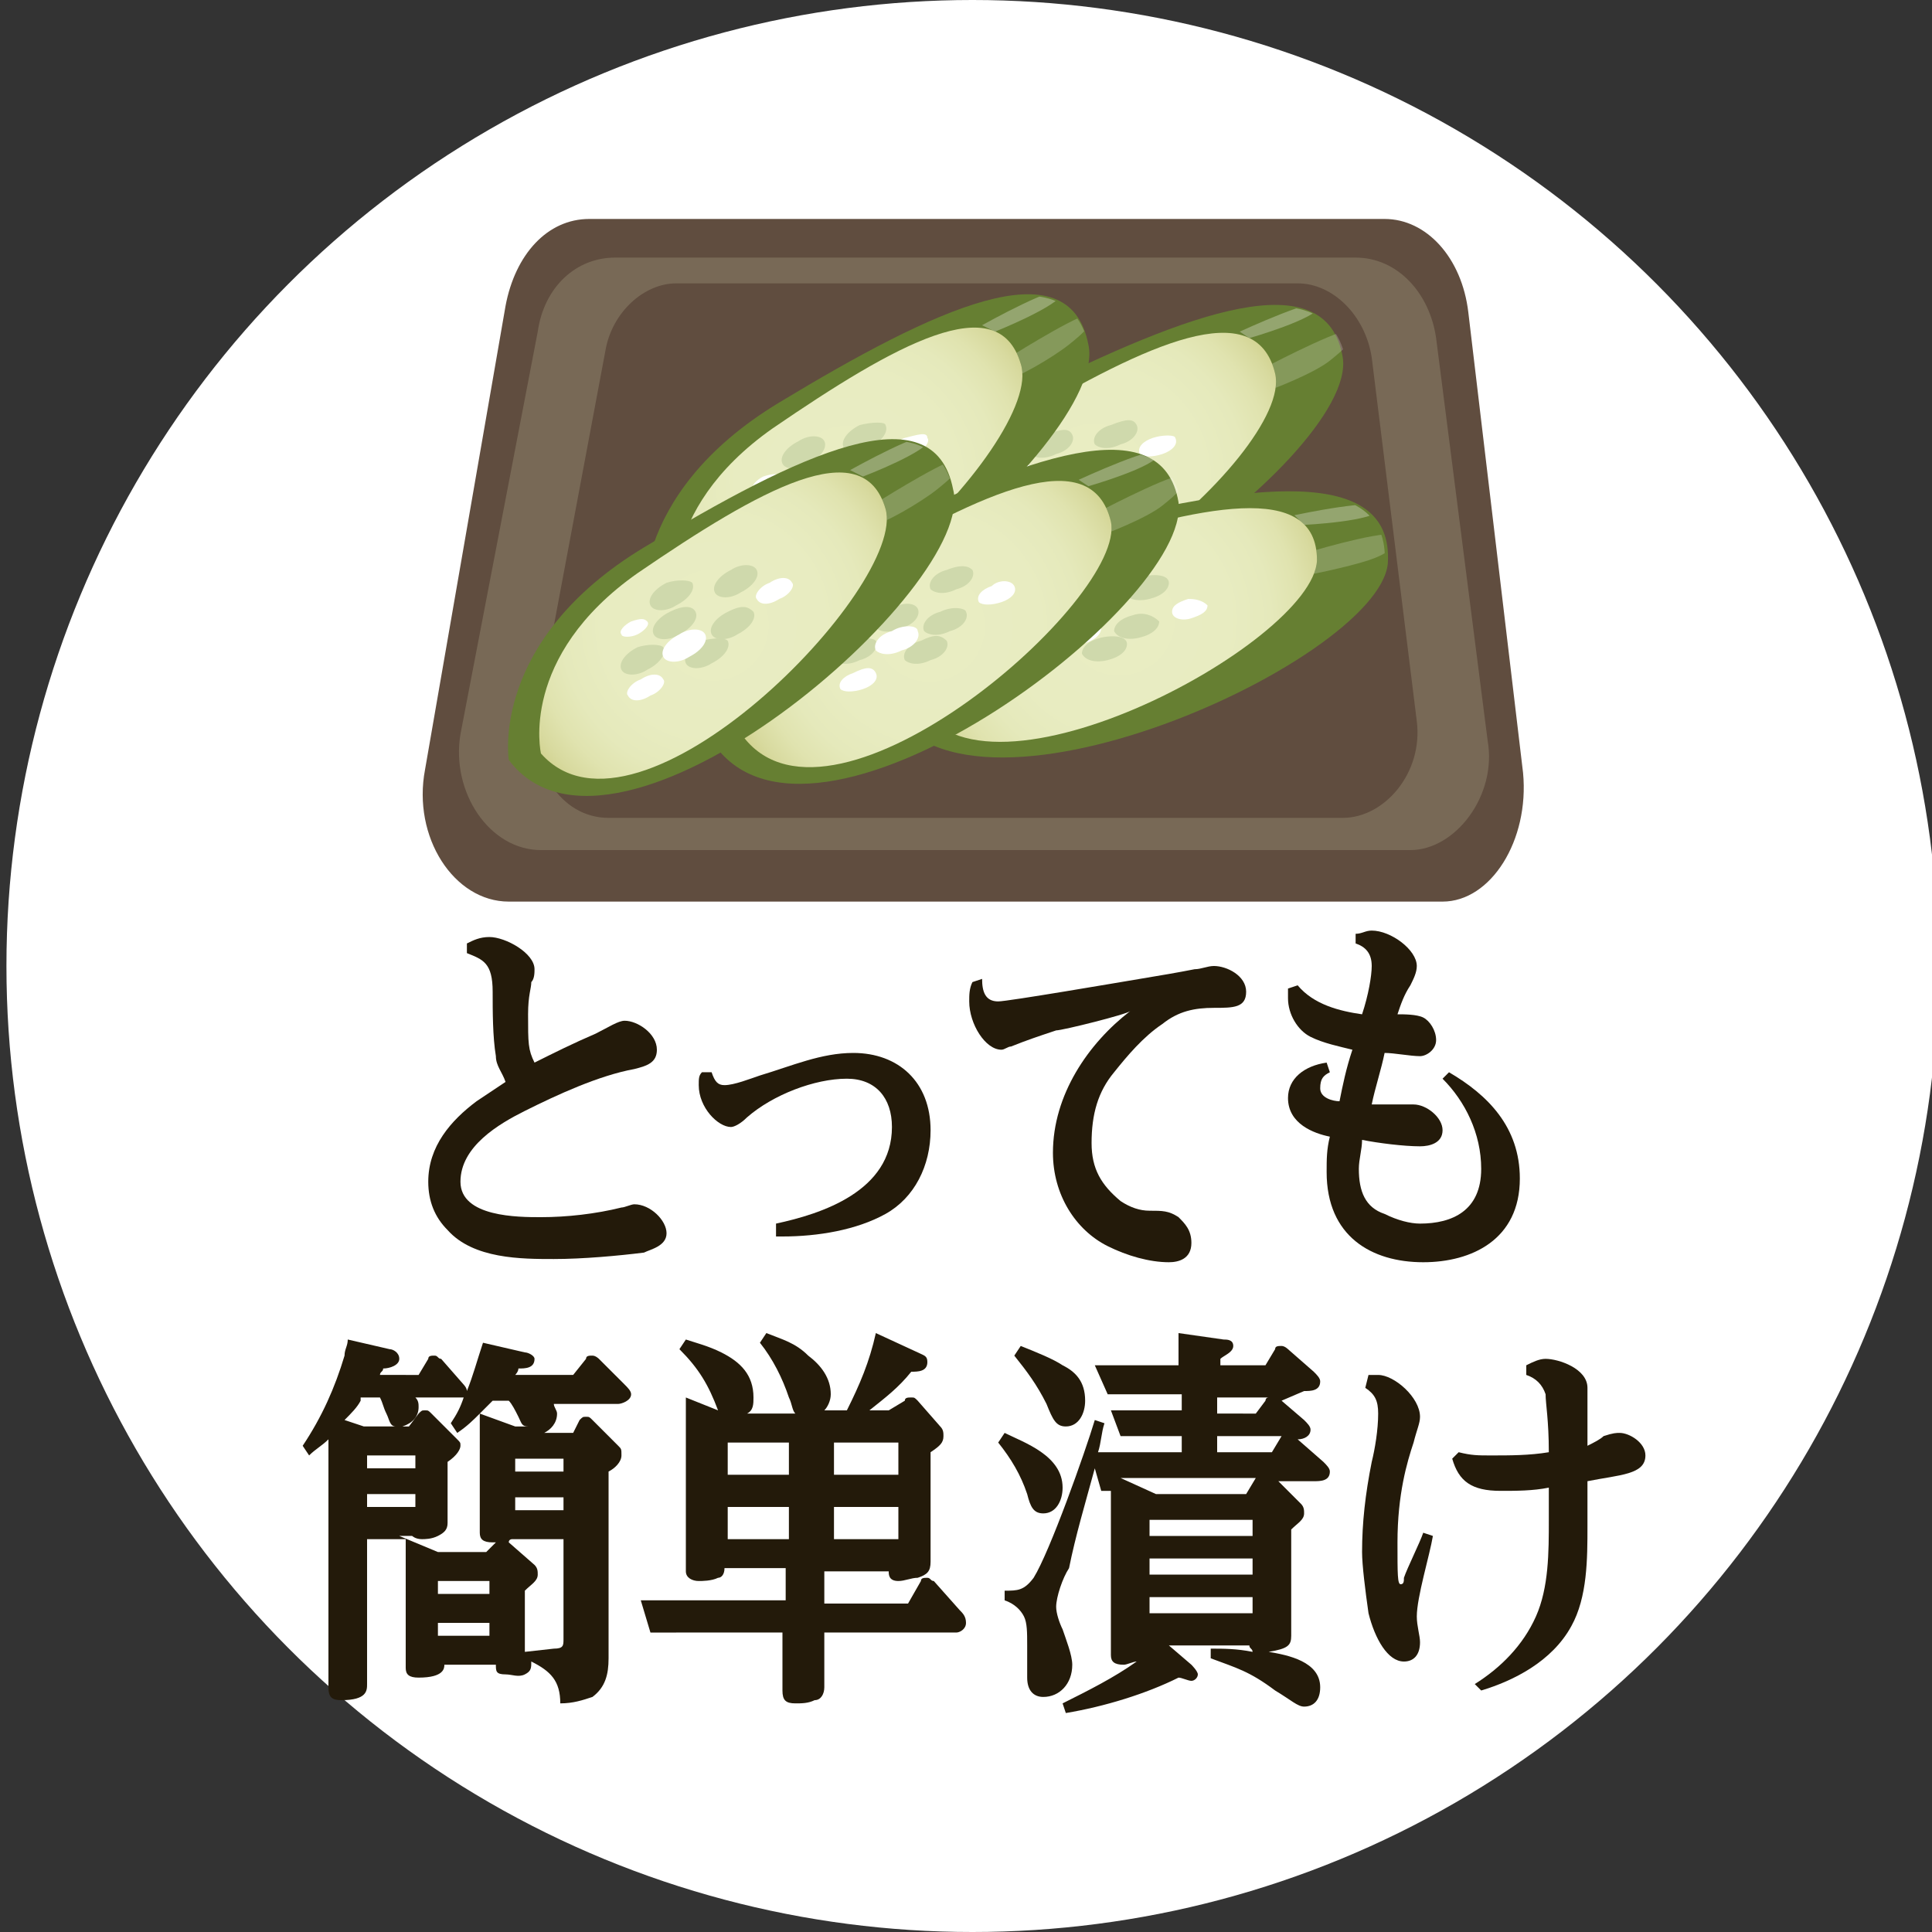 <?xml version="1.0" encoding="utf-8"?>
<!-- Generator: Adobe Illustrator 27.5.0, SVG Export Plug-In . SVG Version: 6.00 Build 0)  -->
<svg version="1.1" id="レイヤー_1" xmlns="http://www.w3.org/2000/svg" xmlns:xlink="http://www.w3.org/1999/xlink" x="0px"
	 y="0px" width="60px" height="60px" viewBox="0 0 60 60" style="enable-background:new 0 0 60 60;" xml:space="preserve">
<rect x="0" y="0" width="60" height="60" fill="#333333" stroke="none"/>
<style type="text/css">
	.st0{fill:#FFFFFF;}
	.st1{fill:#604D3F;}
	.st2{fill:#786956;}
	.st3{fill:#231A0A;}
	.st4{fill:#667F32;}
	.st5{fill:url(#SVGID_1_);}
	.st6{fill:#CFD9AC;}
	
		.st7{opacity:0.3;clip-path:url(#SVGID_00000005226129713062191180000011393072474755204739_);fill:#FFFFFF;enable-background:new    ;}
	
		.st8{opacity:0.2;clip-path:url(#SVGID_00000155111893733259698190000009738585066935743390_);fill:#FFFFFF;enable-background:new    ;}
	.st9{fill:url(#SVGID_00000135685891133174066540000006492480342137684665_);}
	
		.st10{opacity:0.3;clip-path:url(#SVGID_00000068653746942671331580000013732551425035287937_);fill:#FFFFFF;enable-background:new    ;}
	
		.st11{opacity:0.2;clip-path:url(#SVGID_00000036938212000192894890000018338592516420353451_);fill:#FFFFFF;enable-background:new    ;}
	.st12{fill:url(#SVGID_00000098185423229015068390000003045510833893330592_);}
	
		.st13{opacity:0.3;clip-path:url(#SVGID_00000078015250362275645020000003326871700163953025_);fill:#FFFFFF;enable-background:new    ;}
	
		.st14{opacity:0.2;clip-path:url(#SVGID_00000072239373035680221770000018011055596181603983_);fill:#FFFFFF;enable-background:new    ;}
	.st15{fill:url(#SVGID_00000131349057773231281730000008705297831332339896_);}
	
		.st16{opacity:0.3;clip-path:url(#SVGID_00000111173730445516942730000017177018581862723220_);fill:#FFFFFF;enable-background:new    ;}
	
		.st17{opacity:0.2;clip-path:url(#SVGID_00000091729819571225659540000018131019623239716004_);fill:#FFFFFF;enable-background:new    ;}
	.st18{fill:url(#SVGID_00000069375417783936773130000006933540035143553156_);}
	
		.st19{opacity:0.3;clip-path:url(#SVGID_00000140735549932355199010000016143247780294422974_);fill:#FFFFFF;enable-background:new    ;}
	
		.st20{opacity:0.2;clip-path:url(#SVGID_00000169516856968421835090000009633264307357663402_);fill:#FFFFFF;enable-background:new    ;}
</style>
<g>
	<g id="一夜漬け">
	</g>
	<g>
		<g>
			<circle class="st0" cx="30.2" cy="30" r="30"/>
		</g>
	</g>
	<g>
		<path class="st1" d="M44.8,28h-29c-1.7,0-3-2-2.6-4.1l2.5-14.4C16,7.9,17,6.8,18.3,6.8H43c1.3,0,2.4,1.2,2.6,2.9L47.3,24
			C47.5,26.1,46.3,28,44.8,28z"/>
		<path class="st2" d="M43.8,26.4h-27c-1.6,0-2.8-1.8-2.5-3.6l2.4-12.5C16.9,8.9,17.9,8,19.1,8h23c1.3,0,2.3,1.1,2.5,2.5L46.2,23
			C46.5,24.7,45.2,26.4,43.8,26.4z"/>
		<path class="st1" d="M41.7,25.4H18.9c-1.5,0-2.5-1.6-2.2-3.3l2.1-11.2C19,9.7,20,8.8,21,8.8h19.3c1.1,0,2.1,1,2.3,2.3L44,22.4
			C44.2,24,43,25.4,41.7,25.4z"/>
	</g>
	<g>
		<path class="st3" d="M15.4,32.8c-0.1-0.6-0.1-1.4-0.1-2c0-0.9-0.3-1-0.8-1.2v-0.3c0.2-0.1,0.4-0.2,0.7-0.2c0.5,0,1.4,0.5,1.4,1
			c0,0.1,0,0.3-0.1,0.4c0,0.2-0.1,0.4-0.1,1c0,0.9,0,1.1,0.2,1.5c0.6-0.3,1.2-0.6,1.9-0.9c0.4-0.2,0.7-0.4,0.9-0.4
			c0.4,0,1,0.4,1,0.9c0,0.4-0.3,0.5-0.7,0.6c-1.1,0.2-2.4,0.8-3.4,1.3c-0.8,0.4-2,1.1-2,2.2c0,1.1,1.8,1.1,2.5,1.1
			c0.8,0,1.7-0.1,2.5-0.3c0.1,0,0.3-0.1,0.4-0.1c0.5,0,1,0.5,1,0.9s-0.5,0.5-0.7,0.6c-0.8,0.1-1.9,0.2-2.8,0.2c-1,0-2.5,0-3.3-0.9
			c-0.4-0.4-0.6-0.9-0.6-1.5c0-1.1,0.7-1.9,1.5-2.5c0.3-0.2,0.6-0.4,0.9-0.6C15.6,33.3,15.4,33.1,15.4,32.8z"/>
		<path class="st3" d="M22.1,33.3c0.1,0.3,0.2,0.4,0.4,0.4c0.3,0,0.8-0.2,1.1-0.3c1-0.3,1.9-0.7,2.9-0.7c1.4,0,2.4,0.9,2.4,2.4
			c0,1.1-0.5,2.1-1.4,2.6s-2.1,0.7-3.2,0.7h-0.2V38c1.4-0.3,3.6-1,3.6-3c0-0.9-0.5-1.5-1.4-1.5c-1,0-2.3,0.5-3.1,1.2
			C23,34.9,22.8,35,22.7,35c-0.4,0-1-0.6-1-1.3c0-0.2,0-0.3,0.1-0.4H22.1z"/>
		<path class="st3" d="M31,31.1c0.3,0,3.8-0.6,4.4-0.7c0.6-0.1,1.2-0.2,1.7-0.3c0.2,0,0.4-0.1,0.6-0.1c0.4,0,1,0.3,1,0.8
			s-0.4,0.5-1,0.5s-1.1,0.1-1.6,0.5c-0.6,0.4-1.1,1-1.5,1.5c-0.5,0.6-0.7,1.3-0.7,2.2c0,0.8,0.3,1.3,0.9,1.8
			c0.3,0.2,0.6,0.3,0.9,0.3c0.4,0,0.6,0,0.9,0.2c0.2,0.2,0.4,0.4,0.4,0.8c0,0.5-0.4,0.6-0.7,0.6c-0.6,0-1.3-0.2-1.9-0.5
			c-1-0.5-1.7-1.6-1.7-2.9c0-1.8,1.1-3.4,2.4-4.4C35,31.5,33,32,32.8,32c-0.6,0.2-0.9,0.3-1.4,0.5c-0.1,0-0.2,0.1-0.3,0.1
			c-0.5,0-1-0.8-1-1.5c0-0.2,0-0.4,0.1-0.6l0.3-0.1C30.5,30.8,30.6,31.1,31,31.1z"/>
		<path class="st3" d="M40,34.1c0-0.6,0.5-1,1.2-1.1l0.1,0.3c-0.2,0.1-0.3,0.2-0.3,0.5s0.4,0.4,0.6,0.4c0.1-0.5,0.2-1,0.4-1.6
			c-0.4-0.1-0.9-0.2-1.3-0.4C40.3,32,40,31.5,40,31c0-0.1,0-0.2,0-0.3l0.3-0.1c0.5,0.6,1.3,0.8,2,0.9c0.2-0.6,0.3-1.2,0.3-1.5
			c0-0.4-0.2-0.6-0.5-0.7V29c0.2,0,0.3-0.1,0.5-0.1c0.6,0,1.4,0.6,1.4,1.1c0,0.2-0.1,0.4-0.2,0.6c-0.2,0.3-0.3,0.6-0.4,0.9
			c0.2,0,0.6,0,0.8,0.1s0.4,0.4,0.4,0.7s-0.3,0.5-0.5,0.5c-0.3,0-0.8-0.1-1.1-0.1c-0.1,0.5-0.3,1.1-0.4,1.6c0.2,0,0.4,0,0.7,0
			c0.2,0,0.4,0,0.6,0c0.4,0,0.9,0.4,0.9,0.8c0,0.4-0.4,0.5-0.7,0.5c-0.5,0-1.3-0.1-1.8-0.2c0,0.3-0.1,0.6-0.1,0.9
			c0,0.7,0.2,1.2,0.8,1.4c0.4,0.2,0.8,0.3,1.1,0.3c1,0,1.9-0.4,1.9-1.7c0-1.1-0.5-2.1-1.2-2.8l0.2-0.2c1.2,0.7,2.2,1.7,2.2,3.3
			c0,1.9-1.5,2.6-3,2.6c-1.6,0-3-0.8-3-2.8c0-0.4,0-0.7,0.1-1.1C40.8,35.2,40,34.9,40,34.1z"/>
		<path class="st3" d="M10.6,52.8c-0.3,0-0.4-0.1-0.4-0.4c0-0.6,0-1.3,0-1.9v-5.8C10,44.9,9.8,45,9.6,45.2l-0.2-0.3
			c0.6-0.9,1-1.8,1.3-2.8c0-0.2,0.1-0.3,0.1-0.5l1.3,0.3c0.1,0,0.3,0.1,0.3,0.3s-0.3,0.3-0.5,0.3c0,0.1-0.1,0.1-0.1,0.2H13l0.3-0.5
			c0-0.1,0.1-0.1,0.2-0.1c0.1,0,0.1,0.1,0.2,0.1l0.7,0.8c0,0,0.1,0.1,0.1,0.2c0.2-0.5,0.3-0.9,0.5-1.5l1.3,0.3
			c0.1,0,0.3,0.1,0.3,0.2c0,0.3-0.3,0.3-0.5,0.3c0,0.1-0.1,0.2-0.1,0.2h1.8l0.4-0.5c0-0.1,0.1-0.1,0.2-0.1s0.2,0.1,0.2,0.1l0.8,0.8
			c0.1,0.1,0.2,0.2,0.2,0.3c0,0.2-0.3,0.3-0.4,0.3h-2c0,0.1,0.1,0.2,0.1,0.3c0,0.3-0.2,0.5-0.4,0.6h0.9l0.2-0.4
			c0.1-0.1,0.1-0.1,0.2-0.1s0.1,0,0.2,0.1l0.8,0.8c0.1,0.1,0.1,0.1,0.1,0.3s-0.2,0.4-0.4,0.5v4.7c0,0.4,0,0.8,0,1.1
			c0,0.5-0.1,0.9-0.5,1.2c-0.3,0.1-0.6,0.2-1,0.2c0-0.7-0.3-1-0.9-1.3c0,0.2,0,0.3-0.2,0.4s-0.4,0-0.6,0c-0.3,0-0.3-0.1-0.3-0.3
			h-1.6l0,0c0,0.1,0,0.4-0.8,0.4c-0.3,0-0.4-0.1-0.4-0.3c0-0.3,0-0.7,0-1.1v-1.8c0-0.4,0-0.7,0-1.1h-1.2v2.7c0,0.6,0,1.2,0,1.8
			C11.4,52.5,11.4,52.8,10.6,52.8z M11.2,43.5c-0.1,0.2-0.3,0.4-0.5,0.6l0.6,0.2h1c-0.2,0-0.2-0.2-0.3-0.4s-0.1-0.3-0.2-0.5h-0.6
			V43.5z M11.4,45.6h1.5v-0.4h-1.5V45.6z M11.4,46.8h1.5v-0.4h-1.5V46.8z M15.4,47.9h-0.1c-0.3,0-0.4-0.1-0.4-0.3c0-0.3,0-0.6,0-0.9
			V45c0-0.3,0-0.7,0-1.1c-0.2,0.2-0.4,0.4-0.7,0.6L14,44.2c0.2-0.3,0.3-0.5,0.4-0.8c0,0-0.1,0-0.2,0h-1.3c0.1,0.1,0.1,0.2,0.1,0.3
			c0,0.3-0.2,0.5-0.5,0.6h0.2l0.3-0.4c0.1-0.1,0.1-0.1,0.2-0.1c0.1,0,0.1,0,0.2,0.1l0.8,0.8c0.1,0.1,0.1,0.1,0.1,0.2
			c0,0.1-0.1,0.3-0.4,0.5v1.1c0,0.3,0,0.6,0,0.8s-0.1,0.3-0.3,0.4c-0.2,0.1-0.4,0.1-0.5,0.1c-0.2,0-0.3-0.1-0.3-0.1h-0.4l1.2,0.5
			h1.5L15.4,47.9z M13.6,49.1v0.4h1.6v-0.4H13.6z M13.6,50.4v0.4h1.6v-0.4H13.6z M16.1,44c-0.1-0.2-0.2-0.4-0.3-0.5h-0.5
			c-0.1,0.1-0.3,0.3-0.4,0.4l1.1,0.4h0.4C16.2,44.3,16.2,44.2,16.1,44z M17.2,51.2c0.3,0,0.3-0.1,0.3-0.3v-3.1h-1.6
			c0,0-0.1,0-0.1,0.1l0.8,0.7c0.1,0.1,0.1,0.2,0.1,0.3c0,0.2-0.2,0.3-0.4,0.5v1.2c0,0.2,0,0.4,0,0.7L17.2,51.2z M16,45.3v0.4h1.5
			v-0.4H16z M16,46.5v0.4h1.5v-0.4H16z"/>
		<path class="st3" d="M28.1,43.5c0-0.1,0.1-0.1,0.2-0.1s0.1,0,0.2,0.1l0.7,0.8c0.1,0.1,0.1,0.2,0.1,0.3c0,0.2-0.1,0.3-0.4,0.5v1.7
			c0,0.6,0,1.1,0,1.7c0,0.3-0.1,0.4-0.4,0.5c-0.2,0-0.4,0.1-0.6,0.1c-0.3,0-0.3-0.2-0.3-0.3h-2v1h2.6l0.4-0.7c0-0.1,0.1-0.1,0.2-0.1
			s0.1,0.1,0.2,0.1l0.8,0.9c0.1,0.1,0.2,0.2,0.2,0.4s-0.2,0.3-0.3,0.3h-4.1c0,0.6,0,1.1,0,1.7c0,0.2-0.1,0.4-0.3,0.4
			c-0.2,0.1-0.4,0.1-0.6,0.1c-0.3,0-0.4-0.1-0.4-0.4c0-0.6,0-1.2,0-1.8H21c-0.3,0-0.5,0-0.8,0l-0.3-1c0.4,0,0.7,0,1.1,0h3.4v-1h-1.9
			c0,0.2-0.1,0.3-0.2,0.3c-0.2,0.1-0.5,0.1-0.6,0.1c-0.2,0-0.4-0.1-0.4-0.3c0-0.5,0-1.2,0-1.6v-2.3c0-0.5,0-1,0-1.5l1,0.4
			c-0.3-0.8-0.6-1.3-1.2-1.9l0.2-0.3c0.3,0.1,0.7,0.2,1.1,0.4c0.6,0.3,1,0.7,1,1.4c0,0.2,0,0.4-0.2,0.5h1.5
			c-0.1-0.1-0.1-0.3-0.2-0.5c-0.2-0.6-0.5-1.2-0.9-1.7l0.2-0.3c0.5,0.2,0.9,0.3,1.3,0.7c0.4,0.3,0.7,0.7,0.7,1.2
			c0,0.2-0.1,0.4-0.2,0.5h0.7c0.4-0.8,0.7-1.5,0.9-2.4l1.3,0.6c0.2,0.1,0.3,0.1,0.3,0.3c0,0.3-0.3,0.3-0.5,0.3
			c-0.4,0.5-0.8,0.8-1.3,1.2h0.6L28.1,43.5z M22.6,45.8h1.9v-1h-1.9V45.8z M22.6,46.8v1h1.9v-1H22.6z M25.9,45.8h2v-1h-2V45.8z
			 M25.9,46.8v1h2v-1H25.9z"/>
		<path class="st3" d="M33,46.2c0,0.4-0.2,0.8-0.6,0.8c-0.3,0-0.4-0.2-0.5-0.6c-0.2-0.6-0.5-1.1-0.9-1.6l0.2-0.3
			C31.8,44.8,33,45.2,33,46.2z M39.8,43.5l0.7,0.6c0.1,0.1,0.2,0.2,0.2,0.3c0,0.2-0.2,0.3-0.4,0.3l0.8,0.7c0.1,0.1,0.2,0.2,0.2,0.3
			c0,0.3-0.3,0.3-0.5,0.3h-1.1l0.7,0.7c0.1,0.1,0.1,0.2,0.1,0.3c0,0.2-0.2,0.3-0.4,0.5v1.8c0,0.5,0,1,0,1.5c0,0.3-0.1,0.4-0.7,0.5
			c0.6,0.1,1.6,0.3,1.6,1.1c0,0.4-0.2,0.6-0.5,0.6c-0.2,0-0.4-0.2-0.9-0.5c-0.8-0.6-1.2-0.7-2-1v-0.3c0.4,0,0.8,0,1.3,0.1
			c0-0.1-0.1-0.1-0.1-0.2h-2.5l0.7,0.6c0,0,0.2,0.2,0.2,0.3s-0.1,0.2-0.2,0.2c-0.1,0-0.3-0.1-0.4-0.1c-1,0.5-2.3,0.9-3.5,1.1
			L33,52.9c0.8-0.4,1.6-0.8,2.3-1.3c-0.1,0-0.3,0.1-0.4,0.1c-0.3,0-0.4-0.1-0.4-0.3c0-0.4,0-0.8,0-1.3v-2.6c0-0.3,0-0.8,0-1.2
			c-0.1,0-0.2,0-0.3,0L34,45.6c-0.3,1.1-0.6,2.1-0.8,3.1c-0.2,0.3-0.4,0.9-0.4,1.2c0,0.2,0.1,0.5,0.2,0.7c0.1,0.3,0.3,0.8,0.3,1.1
			c0,0.6-0.4,1-0.9,1c-0.3,0-0.5-0.2-0.5-0.6c0-0.3,0-0.6,0-1s0-0.7-0.1-0.9s-0.3-0.4-0.6-0.5v-0.3c0.4,0,0.6,0,0.9-0.4
			c0.5-0.8,1.6-3.9,1.9-4.9l0.3,0.1c-0.1,0.3-0.1,0.6-0.2,0.9c0.3,0,0.7,0,1,0h1.6v-0.5h-1.1c-0.3,0-0.5,0-0.8,0l-0.3-0.8
			c0.4,0,0.8,0,1.1,0h1.1v-0.5h-1.5c-0.3,0-0.5,0-0.8,0L34,42.4c0.4,0,0.8,0,1.1,0h1.5c0-0.3,0-0.7,0-1l1.4,0.2c0.1,0,0.3,0,0.3,0.2
			s-0.3,0.3-0.4,0.4v0.2h1.4l0.3-0.5c0-0.1,0.1-0.1,0.2-0.1c0.1,0,0.2,0.1,0.2,0.1l0.8,0.7c0.1,0.1,0.2,0.2,0.2,0.3
			c0,0.3-0.3,0.3-0.5,0.3L39.8,43.5C39.7,43.4,39.7,43.4,39.8,43.5z M33,42.4c0.4,0.2,0.7,0.5,0.7,1.1c0,0.4-0.2,0.8-0.6,0.8
			c-0.3,0-0.4-0.2-0.6-0.7c-0.3-0.6-0.6-1-1-1.5l0.2-0.3C32.2,42,32.7,42.2,33,42.4z M34.8,45.9l1.1,0.5h2.8l0.3-0.5H34.8z
			 M35.7,47.2v0.5h3.2v-0.5H35.7z M35.7,48.4v0.5h3.2v-0.5H35.7z M35.7,49.6v0.5h3.2v-0.5H35.7z M37.8,43.4v0.5H39l0.3-0.4
			c0,0,0-0.1,0.1-0.1H37.8z M37.8,45.1h1.7l0.3-0.5h-2V45.1z"/>
		<path class="st3" d="M42.5,42.7c0.1,0,0.2,0,0.3,0c0.5,0,1.3,0.7,1.3,1.3c0,0.2-0.1,0.4-0.2,0.8c-0.2,0.6-0.5,1.6-0.5,3.1
			c0,1,0,1.3,0.1,1.3s0.1-0.1,0.1-0.2c0.1-0.3,0.5-1.1,0.6-1.4l0.3,0.1c-0.1,0.6-0.5,1.9-0.5,2.5c0,0.3,0.1,0.6,0.1,0.8
			c0,0.4-0.2,0.6-0.5,0.6c-0.5,0-0.9-0.7-1.1-1.5c-0.1-0.7-0.2-1.5-0.2-1.9c0-0.9,0.1-1.8,0.3-2.8c0.1-0.4,0.2-1,0.2-1.5
			c0-0.4-0.1-0.6-0.4-0.8L42.5,42.7z M49.8,44.6c0.3-0.1,0.4-0.1,0.5-0.1c0.3,0,0.8,0.3,0.8,0.7c0,0.6-0.8,0.6-1.8,0.8
			c0,0.5,0,0.9,0,1.4c0,1,0,2.2-0.5,3.1c-0.6,1.1-1.8,1.7-2.8,2l-0.2-0.2c0.8-0.5,1.5-1.2,1.9-2.1c0.4-0.9,0.4-2,0.4-3
			c0-0.3,0-0.7,0-1c-0.5,0.1-1,0.1-1.5,0.1c-0.9,0-1.3-0.3-1.5-1l0.2-0.2c0.4,0.1,0.6,0.1,1,0.1c0.6,0,1.2,0,1.8-0.1
			c0-1-0.1-1.5-0.1-1.8c-0.1-0.3-0.3-0.5-0.6-0.6v-0.3c0.2-0.1,0.4-0.2,0.6-0.2c0.4,0,1.3,0.3,1.3,0.9c0,0.1,0,0.6,0,1.1
			c0,0.2,0,0.5,0,0.7C49.5,44.8,49.7,44.7,49.8,44.6z"/>
	</g>
	<g>
		<path class="st4" d="M27.2,18.5c0,0-0.3-3.7,4.7-6.3c5-2.5,9.3-4.1,9.8-1.1C42.2,14.2,30.2,23.1,27.2,18.5z"/>
		
			<radialGradient id="SVGID_1_" cx="80.756" cy="944.202" r="6.776" gradientTransform="matrix(0.997 7.820000e-02 -7.820000e-02 0.997 27.285 -932.8)" gradientUnits="userSpaceOnUse">
			<stop  offset="0" style="stop-color:#E9EDC3"/>
			<stop  offset="0.509" style="stop-color:#E8ECC1"/>
			<stop  offset="0.693" style="stop-color:#E5E9BB"/>
			<stop  offset="0.824" style="stop-color:#E0E3AF"/>
			<stop  offset="0.929" style="stop-color:#D8DA9F"/>
			<stop  offset="1" style="stop-color:#D1D28F"/>
		</radialGradient>
		<path class="st5" d="M28.2,18.3c0,0-0.5-3,3.5-5.3c3.9-2.3,7.3-3.9,7.9-1.4C40.2,14.1,31,21.9,28.2,18.3z"/>
		<path class="st6" d="M35.3,13.2c0.1,0.2-0.1,0.5-0.5,0.6c-0.4,0.2-0.7,0.1-0.8,0c-0.1-0.2,0.1-0.5,0.5-0.6
			C35,13,35.2,13,35.3,13.2z"/>
		<path class="st6" d="M33.5,14.3c0.1,0.2-0.1,0.5-0.5,0.6c-0.4,0.2-0.7,0.1-0.8,0c-0.1-0.2,0.1-0.5,0.5-0.6
			C33,14.1,33.5,14.2,33.5,14.3z"/>
		<path class="st6" d="M35.2,14.5c0.1,0.2-0.1,0.5-0.5,0.6c-0.4,0.2-0.7,0.1-0.8,0c-0.1-0.2,0.1-0.5,0.5-0.6
			C34.8,14.3,35,14.3,35.2,14.5z"/>
		<path class="st6" d="M34.5,15.3c0.1,0.2-0.1,0.5-0.5,0.6c-0.4,0.2-0.7,0.1-0.8,0c-0.1-0.2,0.1-0.5,0.5-0.6
			C34,15.2,34.3,15.2,34.5,15.3z"/>
		<path class="st6" d="M32.3,15.4c0.1,0.2-0.1,0.5-0.5,0.6c-0.4,0.2-0.7,0.1-0.8,0c-0.1-0.2,0.1-0.5,0.5-0.6
			C32,15.2,32.2,15.2,32.3,15.4z"/>
		<path class="st6" d="M33.3,13.5c0.1,0.2-0.1,0.5-0.5,0.6c-0.4,0.2-0.7,0.1-0.8,0c-0.1-0.2,0.1-0.5,0.5-0.6
			C33,13.3,33.2,13.3,33.3,13.5z"/>
		<path class="st0" d="M36.5,13.6c0.1,0.2-0.1,0.4-0.4,0.5c-0.3,0.1-0.6,0.1-0.7,0c-0.1-0.2,0.1-0.4,0.4-0.5S36.5,13.5,36.5,13.6z"
			/>
		<path class="st0" d="M32.3,16.3c0.1,0.2-0.1,0.4-0.4,0.5c-0.3,0.1-0.6,0.1-0.7,0c-0.1-0.2,0.1-0.4,0.4-0.5
			C32,16.2,32.2,16.2,32.3,16.3z"/>
		<path class="st0" d="M33.5,15c0.1,0.2-0.1,0.5-0.5,0.6c-0.4,0.2-0.7,0.1-0.8,0c-0.1-0.2,0.1-0.5,0.5-0.6
			C33.2,14.8,33.5,14.8,33.5,15z"/>
		<path class="st0" d="M32,14.5c0.1,0.1-0.1,0.3-0.3,0.4c-0.2,0.1-0.5,0.1-0.5,0c-0.1-0.1,0.1-0.3,0.3-0.4
			C31.6,14.4,32,14.4,32,14.5z"/>
		<g>
			<g>
				<g>
					<defs>
						<path id="SVGID_00000150809136865665597530000002504651494687128733_" d="M41.8,11.2C41.2,8.1,37,9.8,32,12.3
							s-4.7,6.3-4.7,6.3C30.2,23.1,42.2,14.2,41.8,11.2z M28.2,18.3c0,0-0.5-3,3.5-5.3c3.9-2.3,7.3-3.9,7.9-1.4
							C40.2,14.1,31,21.9,28.2,18.3z"/>
					</defs>
					<clipPath id="SVGID_00000075881669113936082000000016257368308782462358_">
						<use xlink:href="#SVGID_00000150809136865665597530000002504651494687128733_"  style="overflow:visible;"/>
					</clipPath>
					
						<path style="opacity:0.3;clip-path:url(#SVGID_00000075881669113936082000000016257368308782462358_);fill:#FFFFFF;enable-background:new    ;" d="
						M38.5,10.3c0,0,2.6-1.2,2.5-0.8s-2.2,1-2.2,1L38.5,10.3z"/>
				</g>
			</g>
			<g>
				<g>
					<defs>
						<path id="SVGID_00000032606122130170988390000009052095771734788235_" d="M41.8,11.2C41.2,8.1,37,9.8,32,12.3
							s-4.7,6.3-4.7,6.3C30.2,23.1,42.2,14.2,41.8,11.2z M28.2,18.3c0,0-0.5-3,3.5-5.3c3.9-2.3,7.3-3.9,7.9-1.4
							C40.2,14.1,31,21.9,28.2,18.3z"/>
					</defs>
					<clipPath id="SVGID_00000085232785874587938970000004155885209665447589_">
						<use xlink:href="#SVGID_00000032606122130170988390000009052095771734788235_"  style="overflow:visible;"/>
					</clipPath>
					
						<path style="opacity:0.2;clip-path:url(#SVGID_00000085232785874587938970000004155885209665447589_);fill:#FFFFFF;enable-background:new    ;" d="
						M39.5,11.3c0,0,2.5-1.3,2.5-1s-0.2,0.5-0.7,0.9s-1.8,0.9-2.1,1C38.8,12.2,39.5,11.3,39.5,11.3z"/>
				</g>
			</g>
		</g>
	</g>
	<g>
		<path class="st4" d="M20,19.1c0,0-0.6-3.7,4.2-6.6s9-4.9,9.6-1.8C34.5,13.7,23.2,23.5,20,19.1z"/>
		
			<radialGradient id="SVGID_00000109743823799072566690000017472521942128385920_" cx="26.3" cy="1035.059" r="6.777" gradientTransform="matrix(1 0 0 1 0 -1020.11)" gradientUnits="userSpaceOnUse">
			<stop  offset="0" style="stop-color:#E9EDC3"/>
			<stop  offset="0.509" style="stop-color:#E8ECC1"/>
			<stop  offset="0.693" style="stop-color:#E5E9BB"/>
			<stop  offset="0.824" style="stop-color:#E0E3AF"/>
			<stop  offset="0.929" style="stop-color:#D8DA9F"/>
			<stop  offset="1" style="stop-color:#D1D28F"/>
		</radialGradient>
		<path style="fill:url(#SVGID_00000109743823799072566690000017472521942128385920_);" d="M21,18.9c0,0-0.7-3,3-5.6
			c3.8-2.6,7-4.4,7.7-2C32.5,13.7,23.9,22.3,21,18.9z"/>
		<path class="st6" d="M27.5,13.2c0.1,0.2-0.1,0.5-0.5,0.7c-0.3,0.2-0.7,0.2-0.8,0c-0.1-0.2,0.1-0.5,0.5-0.7
			C27.1,13.1,27.5,13.1,27.5,13.2z"/>
		<path class="st6" d="M25.9,14.5c0.1,0.2-0.1,0.5-0.5,0.7c-0.3,0.2-0.7,0.2-0.8,0c-0.1-0.2,0.1-0.5,0.5-0.7
			C25.4,14.4,25.8,14.4,25.9,14.5z"/>
		<path class="st6" d="M27.5,14.5c0.1,0.2-0.1,0.5-0.5,0.7c-0.3,0.2-0.7,0.2-0.8,0c-0.1-0.2,0.1-0.5,0.5-0.7
			C27,14.4,27.4,14.4,27.5,14.5z"/>
		<path class="st6" d="M26.9,15.5c0.1,0.2-0.1,0.5-0.5,0.7c-0.3,0.2-0.7,0.2-0.8,0c-0.1-0.2,0.1-0.5,0.5-0.7
			C26.4,15.3,26.8,15.3,26.9,15.5z"/>
		<path class="st6" d="M24.8,15.7c0.1,0.2-0.1,0.5-0.5,0.7c-0.3,0.2-0.7,0.2-0.8,0c-0.1-0.2,0.1-0.5,0.5-0.7S24.6,15.5,24.8,15.7z"
			/>
		<path class="st6" d="M25.6,13.7c0.1,0.2-0.1,0.5-0.5,0.7c-0.3,0.2-0.7,0.2-0.8,0c-0.1-0.2,0.1-0.5,0.5-0.7
			C25.1,13.5,25.5,13.5,25.6,13.7z"/>
		<path class="st0" d="M28.8,13.6c0.1,0.1-0.1,0.4-0.4,0.5c-0.3,0.2-0.6,0.2-0.7,0c-0.1-0.1,0.1-0.4,0.4-0.5
			C28.5,13.5,28.8,13.4,28.8,13.6z"/>
		<path class="st0" d="M24.8,16.6c0.1,0.1-0.1,0.4-0.4,0.5c-0.3,0.2-0.6,0.2-0.7,0c-0.1-0.1,0.1-0.4,0.4-0.5
			C24.5,16.5,24.6,16.5,24.8,16.6z"/>
		<path class="st0" d="M26,15.2c0.1,0.2-0.1,0.5-0.5,0.7c-0.3,0.2-0.7,0.2-0.8,0c-0.1-0.2,0.1-0.5,0.5-0.7C25.5,15,25.9,15,26,15.2z
			"/>
		<path class="st0" d="M24.2,14.8c0.1,0.1-0.1,0.3-0.3,0.4c-0.2,0.1-0.5,0.1-0.5,0c-0.1-0.1,0.1-0.3,0.3-0.4
			C24,14.7,24.2,14.7,24.2,14.8z"/>
		<g>
			<g>
				<g>
					<defs>
						<path id="SVGID_00000051353742498714135920000016433157387571006911_" d="M33.8,10.7c-0.7-3-4.8-1.1-9.6,1.8S20,19.1,20,19.1
							C23.2,23.5,34.5,13.7,33.8,10.7z M21,18.9c0,0-0.7-3,3-5.6c3.8-2.6,7-4.4,7.7-2C32.5,13.7,23.9,22.3,21,18.9z"/>
					</defs>
					<clipPath id="SVGID_00000001646845362364558280000011393282531590707888_">
						<use xlink:href="#SVGID_00000051353742498714135920000016433157387571006911_"  style="overflow:visible;"/>
					</clipPath>
					
						<path style="opacity:0.3;clip-path:url(#SVGID_00000001646845362364558280000011393282531590707888_);fill:#FFFFFF;enable-background:new    ;" d="
						M30.5,10.1c0,0,2.5-1.4,2.5-1c-0.1,0.4-2.1,1.2-2.1,1.2L30.5,10.1z"/>
				</g>
			</g>
			<g>
				<g>
					<defs>
						<path id="SVGID_00000092421607720865299820000014816572777270563490_" d="M33.8,10.7c-0.7-3-4.8-1.1-9.6,1.8S20,19.1,20,19.1
							C23.2,23.5,34.5,13.7,33.8,10.7z M21,18.9c0,0-0.7-3,3-5.6c3.8-2.6,7-4.4,7.7-2C32.5,13.7,23.9,22.3,21,18.9z"/>
					</defs>
					<clipPath id="SVGID_00000109031899134097244520000011759232093639622065_">
						<use xlink:href="#SVGID_00000092421607720865299820000014816572777270563490_"  style="overflow:visible;"/>
					</clipPath>
					
						<path style="opacity:0.2;clip-path:url(#SVGID_00000109031899134097244520000011759232093639622065_);fill:#FFFFFF;enable-background:new    ;" d="
						M31.5,11c0,0,2.4-1.5,2.4-1.2s-0.2,0.5-0.7,0.9s-1.7,1.1-2,1.1S31.5,11,31.5,11z"/>
				</g>
			</g>
		</g>
	</g>
	<g>
		<g>
			<path class="st4" d="M27.4,21.5c0,0,0.5-3.7,5.9-5.1c5.5-1.4,10-2,9.8,1.1C42.8,20.6,29.2,26.7,27.4,21.5z"/>
			
				<radialGradient id="SVGID_00000170269079098593684320000004160313699855600028_" cx="174.587" cy="688.56" r="6.777" gradientTransform="matrix(0.956 0.293 -0.293 0.956 69.602 -690.163)" gradientUnits="userSpaceOnUse">
				<stop  offset="0" style="stop-color:#E9EDC3"/>
				<stop  offset="0.509" style="stop-color:#E8ECC1"/>
				<stop  offset="0.693" style="stop-color:#E5E9BB"/>
				<stop  offset="0.824" style="stop-color:#E0E3AF"/>
				<stop  offset="0.929" style="stop-color:#D8DA9F"/>
				<stop  offset="1" style="stop-color:#D1D28F"/>
			</radialGradient>
			<path style="fill:url(#SVGID_00000170269079098593684320000004160313699855600028_);" d="M28.4,21.6c0,0,0.2-3.1,4.5-4.5
				c4.4-1.4,8-2.2,8,0.3C40.8,20,30.1,25.7,28.4,21.6z"/>
			<path class="st6" d="M36.3,18.1c0,0.2-0.2,0.4-0.6,0.5c-0.4,0.1-0.7,0-0.8-0.2c0-0.2,0.2-0.4,0.6-0.5
				C36,17.8,36.3,17.9,36.3,18.1z"/>
			<path class="st6" d="M34.3,18.8c0,0.2-0.2,0.4-0.6,0.5c-0.4,0.1-0.7,0-0.8-0.2c0-0.2,0.2-0.4,0.6-0.5
				C34,18.5,34.2,18.6,34.3,18.8z"/>
			<path class="st6" d="M36,19.3c0,0.2-0.2,0.4-0.6,0.5c-0.4,0.1-0.7,0-0.8-0.2c0-0.2,0.2-0.4,0.6-0.5C35.5,19,35.8,19.1,36,19.3z"
				/>
			<path class="st6" d="M35,20c0,0.2-0.2,0.4-0.6,0.5c-0.4,0.1-0.7,0-0.8-0.2c0-0.2,0.2-0.4,0.6-0.5C34.7,19.7,35,19.8,35,20z"/>
			<path class="st6" d="M33,19.6c0,0.2-0.2,0.4-0.6,0.5c-0.4,0.1-0.7,0-0.8-0.2c0-0.2,0.2-0.4,0.6-0.5S33,19.4,33,19.6z"/>
			<path class="st6" d="M34.3,17.9c0,0.2-0.2,0.4-0.6,0.5c-0.4,0.1-0.7,0-0.8-0.2c0-0.2,0.2-0.4,0.6-0.5
				C34,17.6,34.3,17.7,34.3,17.9z"/>
			<path class="st0" d="M37.5,18.8c0,0.2-0.2,0.3-0.5,0.4s-0.6,0-0.6-0.2s0.2-0.3,0.5-0.4C37,18.6,37.3,18.6,37.5,18.8z"/>
			<path class="st0" d="M32.8,20.5c0,0.2-0.2,0.3-0.5,0.4s-0.6,0-0.6-0.2s0.2-0.3,0.5-0.4C32.3,20.3,32.7,20.3,32.8,20.5z"/>
			<path class="st0" d="M34.2,19.5c0,0.2-0.2,0.4-0.6,0.5c-0.4,0.1-0.7,0-0.8-0.2c0-0.2,0.2-0.4,0.6-0.5
				C33.8,19.2,34.2,19.3,34.2,19.5z"/>
			<path class="st0" d="M32.8,18.7c0,0.1-0.2,0.3-0.4,0.3c-0.3,0.1-0.5,0-0.5-0.1s0.2-0.3,0.4-0.3C32.5,18.5,32.8,18.5,32.8,18.7z"
				/>
			<g>
				<g>
					<g>
						<defs>
							<path id="SVGID_00000112629544235230970070000009481729352279647912_" d="M43,17.5c0.2-3.1-4.3-2.4-9.8-1.1
								c-5.5,1.4-5.9,5.1-5.9,5.1C29.2,26.7,42.8,20.6,43,17.5z M28.4,21.6c0,0,0.2-3.1,4.5-4.5c4.4-1.4,8-2.2,8,0.3
								C40.8,20,30.1,25.7,28.4,21.6z"/>
						</defs>
						<clipPath id="SVGID_00000082354327407602464200000012794235298278528131_">
							<use xlink:href="#SVGID_00000112629544235230970070000009481729352279647912_"  style="overflow:visible;"/>
						</clipPath>
						
							<path style="opacity:0.3;clip-path:url(#SVGID_00000082354327407602464200000012794235298278528131_);fill:#FFFFFF;enable-background:new    ;" d="
							M40.2,16c0,0,2.8-0.6,2.7-0.2c-0.2,0.4-2.4,0.5-2.4,0.5L40.2,16z"/>
					</g>
				</g>
				<g>
					<g>
						<defs>
							<path id="SVGID_00000003077425388391528690000001701709330088187779_" d="M43,17.5c0.2-3.1-4.3-2.4-9.8-1.1
								c-5.5,1.4-5.9,5.1-5.9,5.1C29.2,26.7,42.8,20.6,43,17.5z M28.4,21.6c0,0,0.2-3.1,4.5-4.5c4.4-1.4,8-2.2,8,0.3
								C40.8,20,30.1,25.7,28.4,21.6z"/>
						</defs>
						<clipPath id="SVGID_00000110473162438623318670000009288840967511443847_">
							<use xlink:href="#SVGID_00000003077425388391528690000001701709330088187779_"  style="overflow:visible;"/>
						</clipPath>
						
							<path style="opacity:0.2;clip-path:url(#SVGID_00000110473162438623318670000009288840967511443847_);fill:#FFFFFF;enable-background:new    ;" d="
							M40.8,17.1c0,0,2.7-0.8,2.6-0.4c-0.1,0.3-0.3,0.5-0.9,0.7c-0.6,0.2-2,0.5-2.2,0.5C40,17.8,40.8,17.1,40.8,17.1z"/>
					</g>
				</g>
			</g>
		</g>
		<g>
			<path class="st4" d="M22.1,23c0,0-0.3-3.7,4.7-6.3c5-2.5,9.3-4.1,9.8-1.1C37,18.8,25.1,27.7,22.1,23z"/>
			
				<radialGradient id="SVGID_00000046322205082198114620000017598952347044020134_" cx="76.031" cy="949.148" r="6.779" gradientTransform="matrix(0.997 7.820000e-02 -7.820000e-02 0.997 27.285 -932.8)" gradientUnits="userSpaceOnUse">
				<stop  offset="0" style="stop-color:#E9EDC3"/>
				<stop  offset="0.509" style="stop-color:#E8ECC1"/>
				<stop  offset="0.693" style="stop-color:#E5E9BB"/>
				<stop  offset="0.824" style="stop-color:#E0E3AF"/>
				<stop  offset="0.929" style="stop-color:#D8DA9F"/>
				<stop  offset="1" style="stop-color:#D1D28F"/>
			</radialGradient>
			<path style="fill:url(#SVGID_00000046322205082198114620000017598952347044020134_);" d="M23.1,22.9c0,0-0.5-3,3.5-5.3
				c3.9-2.3,7.3-3.9,7.9-1.4C35,18.6,25.9,26.5,23.1,22.9z"/>
			<path class="st6" d="M30.2,17.7c0.1,0.2-0.1,0.5-0.5,0.6c-0.4,0.2-0.7,0.1-0.8,0c-0.1-0.2,0.1-0.5,0.5-0.6
				C29.9,17.5,30.1,17.6,30.2,17.7z"/>
			<path class="st6" d="M28.5,18.9c0.1,0.2-0.1,0.5-0.5,0.6c-0.4,0.2-0.7,0.1-0.8,0c-0.1-0.2,0.1-0.5,0.5-0.6
				C28,18.7,28.4,18.7,28.5,18.9z"/>
			<path class="st6" d="M30,19c0.1,0.2-0.1,0.5-0.5,0.6c-0.4,0.2-0.7,0.1-0.8,0c-0.1-0.2,0.1-0.5,0.5-0.6C29.6,18.8,30,18.9,30,19z"
				/>
			<path class="st6" d="M29.4,19.9c0.1,0.2-0.1,0.5-0.5,0.6c-0.4,0.2-0.7,0.1-0.8,0c-0.1-0.2,0.1-0.5,0.5-0.6
				C29,19.7,29.2,19.7,29.4,19.9z"/>
			<path class="st6" d="M27.2,19.9c0.1,0.2-0.1,0.5-0.5,0.6c-0.4,0.2-0.7,0.1-0.8,0c-0.1-0.2,0.1-0.5,0.5-0.6S27.1,19.8,27.2,19.9z"
				/>
			<path class="st6" d="M28.2,18c0.1,0.2-0.1,0.5-0.5,0.6c-0.4,0.2-0.7,0.1-0.8,0c-0.1-0.2,0.1-0.5,0.5-0.6
				C27.9,17.8,28.2,17.8,28.2,18z"/>
			<path class="st0" d="M31.5,18.2c0.1,0.2-0.1,0.4-0.4,0.5s-0.6,0.1-0.7,0c-0.1-0.2,0.1-0.4,0.4-0.5C31,18,31.4,18,31.5,18.2z"/>
			<path class="st0" d="M27.2,20.9c0.1,0.2-0.1,0.4-0.4,0.5s-0.6,0.1-0.7,0c-0.1-0.2,0.1-0.4,0.4-0.5C26.9,20.7,27.1,20.7,27.2,20.9
				z"/>
			<path class="st0" d="M28.5,19.6c0.1,0.2-0.1,0.5-0.5,0.6c-0.4,0.2-0.7,0.1-0.8,0c-0.1-0.2,0.1-0.5,0.5-0.6
				C28,19.4,28.5,19.4,28.5,19.6z"/>
			<path class="st0" d="M26.9,19.1c0.1,0.1-0.1,0.3-0.3,0.4c-0.2,0.1-0.5,0.1-0.5,0c-0.1-0.1,0.1-0.3,0.3-0.4S26.9,19,26.9,19.1z"/>
			<g>
				<g>
					<g>
						<defs>
							<path id="SVGID_00000111163476901836200740000017322868530163154601_" d="M36.7,15.7c-0.5-3.1-4.7-1.4-9.8,1.1
								c-5,2.5-4.7,6.3-4.7,6.3C25.1,27.7,37,18.8,36.7,15.7z M23.1,22.9c0,0-0.5-3,3.5-5.3c3.9-2.3,7.3-3.9,7.9-1.4
								C35,18.6,25.9,26.5,23.1,22.9z"/>
						</defs>
						<clipPath id="SVGID_00000117640664183170596750000001665083114045999295_">
							<use xlink:href="#SVGID_00000111163476901836200740000017322868530163154601_"  style="overflow:visible;"/>
						</clipPath>
						
							<path style="opacity:0.3;clip-path:url(#SVGID_00000117640664183170596750000001665083114045999295_);fill:#FFFFFF;enable-background:new    ;" d="
							M33.5,14.9c0,0,2.6-1.2,2.5-0.8s-2.2,1-2.2,1L33.5,14.9z"/>
					</g>
				</g>
				<g>
					<g>
						<defs>
							<path id="SVGID_00000150083758341428858180000002764443387677090983_" d="M36.7,15.7c-0.5-3.1-4.7-1.4-9.8,1.1
								c-5,2.5-4.7,6.3-4.7,6.3C25.1,27.7,37,18.8,36.7,15.7z M23.1,22.9c0,0-0.5-3,3.5-5.3c3.9-2.3,7.3-3.9,7.9-1.4
								C35,18.6,25.9,26.5,23.1,22.9z"/>
						</defs>
						<clipPath id="SVGID_00000101804545734468634400000004227389968129034918_">
							<use xlink:href="#SVGID_00000150083758341428858180000002764443387677090983_"  style="overflow:visible;"/>
						</clipPath>
						
							<path style="opacity:0.2;clip-path:url(#SVGID_00000101804545734468634400000004227389968129034918_);fill:#FFFFFF;enable-background:new    ;" d="
							M34.3,15.8c0,0,2.5-1.3,2.5-1s-0.2,0.5-0.7,0.9c-0.5,0.4-1.8,0.9-2.1,1C33.8,16.7,34.3,15.8,34.3,15.8z"/>
					</g>
				</g>
			</g>
		</g>
		<g>
			<path class="st4" d="M15.8,23.6c0,0-0.6-3.7,4.2-6.6s9-4.9,9.6-1.8C30.4,18.2,19.1,28,15.8,23.6z"/>
			
				<radialGradient id="SVGID_00000020360334168770929800000002302543267710995329_" cx="22.144" cy="1039.524" r="6.79" gradientTransform="matrix(1 0 0 1 0 -1020.11)" gradientUnits="userSpaceOnUse">
				<stop  offset="0" style="stop-color:#E9EDC3"/>
				<stop  offset="0.509" style="stop-color:#E8ECC1"/>
				<stop  offset="0.693" style="stop-color:#E5E9BB"/>
				<stop  offset="0.824" style="stop-color:#E0E3AF"/>
				<stop  offset="0.929" style="stop-color:#D8DA9F"/>
				<stop  offset="1" style="stop-color:#D1D28F"/>
			</radialGradient>
			<path style="fill:url(#SVGID_00000020360334168770929800000002302543267710995329_);" d="M16.8,23.4c0,0-0.7-3,3-5.6
				c3.8-2.6,7-4.4,7.7-2S19.8,26.8,16.8,23.4z"/>
			<path class="st6" d="M23.5,17.7c0.1,0.2-0.1,0.5-0.5,0.7c-0.3,0.2-0.7,0.2-0.8,0c-0.1-0.2,0.1-0.5,0.5-0.7
				C23,17.5,23.4,17.5,23.5,17.7z"/>
			<path class="st6" d="M21.6,19c0.1,0.2-0.1,0.5-0.5,0.7c-0.3,0.2-0.7,0.2-0.8,0c-0.1-0.2,0.1-0.5,0.5-0.7S21.5,18.8,21.6,19z"/>
			<path class="st6" d="M23.4,19c0.1,0.2-0.1,0.5-0.5,0.7c-0.3,0.2-0.7,0.2-0.8,0c-0.1-0.2,0.1-0.5,0.5-0.7S23.2,18.8,23.4,19z"/>
			<path class="st6" d="M22.6,19.9c0.1,0.2-0.1,0.5-0.5,0.7c-0.3,0.2-0.7,0.2-0.8,0c-0.1-0.2,0.1-0.5,0.5-0.7
				C22.2,19.8,22.5,19.8,22.6,19.9z"/>
			<path class="st6" d="M20.6,20.1c0.1,0.2-0.1,0.5-0.5,0.7c-0.3,0.2-0.7,0.2-0.8,0c-0.1-0.2,0.1-0.5,0.5-0.7
				C20.1,20,20.5,20,20.6,20.1z"/>
			<path class="st6" d="M21.5,18.1c0.1,0.2-0.1,0.5-0.5,0.7c-0.3,0.2-0.7,0.2-0.8,0c-0.1-0.2,0.1-0.5,0.5-0.7
				C21,18,21.4,18,21.5,18.1z"/>
			<path class="st0" d="M24.6,18.1c0.1,0.1-0.1,0.4-0.4,0.5c-0.3,0.2-0.6,0.2-0.7,0c-0.1-0.1,0.1-0.4,0.4-0.5
				C24.2,17.9,24.5,17.9,24.6,18.1z"/>
			<path class="st0" d="M20.6,21.1c0.1,0.1-0.1,0.4-0.4,0.5c-0.3,0.2-0.6,0.2-0.7,0c-0.1-0.1,0.1-0.4,0.4-0.5
				C20.2,20.9,20.5,20.9,20.6,21.1z"/>
			<path class="st0" d="M21.9,19.7c0.1,0.2-0.1,0.5-0.5,0.7c-0.3,0.2-0.7,0.2-0.8,0c-0.1-0.2,0.1-0.5,0.5-0.7
				C21.4,19.5,21.8,19.5,21.9,19.7z"/>
			<path class="st0" d="M20.1,19.3c0.1,0.1-0.1,0.3-0.3,0.4c-0.2,0.1-0.5,0.1-0.5,0c-0.1-0.1,0.1-0.3,0.3-0.4
				C19.9,19.2,20,19.2,20.1,19.3z"/>
			<g>
				<g>
					<g>
						<defs>
							<path id="SVGID_00000119079639679851340140000001268407853428519833_" d="M29.6,15.2c-0.7-3-4.8-1.1-9.6,1.8
								s-4.2,6.6-4.2,6.6C19.1,28,30.4,18.2,29.6,15.2z M16.8,23.4c0,0-0.7-3,3-5.6c3.8-2.6,7-4.4,7.7-2S19.8,26.8,16.8,23.4z"/>
						</defs>
						<clipPath id="SVGID_00000037686151780114679290000010166328096939995308_">
							<use xlink:href="#SVGID_00000119079639679851340140000001268407853428519833_"  style="overflow:visible;"/>
						</clipPath>
						
							<path style="opacity:0.3;clip-path:url(#SVGID_00000037686151780114679290000010166328096939995308_);fill:#FFFFFF;enable-background:new    ;" d="
							M26.4,14.6c0,0,2.5-1.4,2.5-1s-2.1,1.2-2.1,1.2L26.4,14.6z"/>
					</g>
				</g>
				<g>
					<g>
						<defs>
							<path id="SVGID_00000002344079976740874410000006625248202656843922_" d="M29.6,15.2c-0.7-3-4.8-1.1-9.6,1.8
								s-4.2,6.6-4.2,6.6C19.1,28,30.4,18.2,29.6,15.2z M16.8,23.4c0,0-0.7-3,3-5.6c3.8-2.6,7-4.4,7.7-2S19.8,26.8,16.8,23.4z"/>
						</defs>
						<clipPath id="SVGID_00000114755284536812637440000017744640658242229695_">
							<use xlink:href="#SVGID_00000002344079976740874410000006625248202656843922_"  style="overflow:visible;"/>
						</clipPath>
						
							<path style="opacity:0.2;clip-path:url(#SVGID_00000114755284536812637440000017744640658242229695_);fill:#FFFFFF;enable-background:new    ;" d="
							M27.4,15.5c0,0,2.4-1.5,2.4-1.2s-0.2,0.5-0.7,0.9s-1.7,1.1-2,1.1C26.9,16.4,27.4,15.5,27.4,15.5z"/>
					</g>
				</g>
			</g>
		</g>
	</g>
</g>
</svg>
